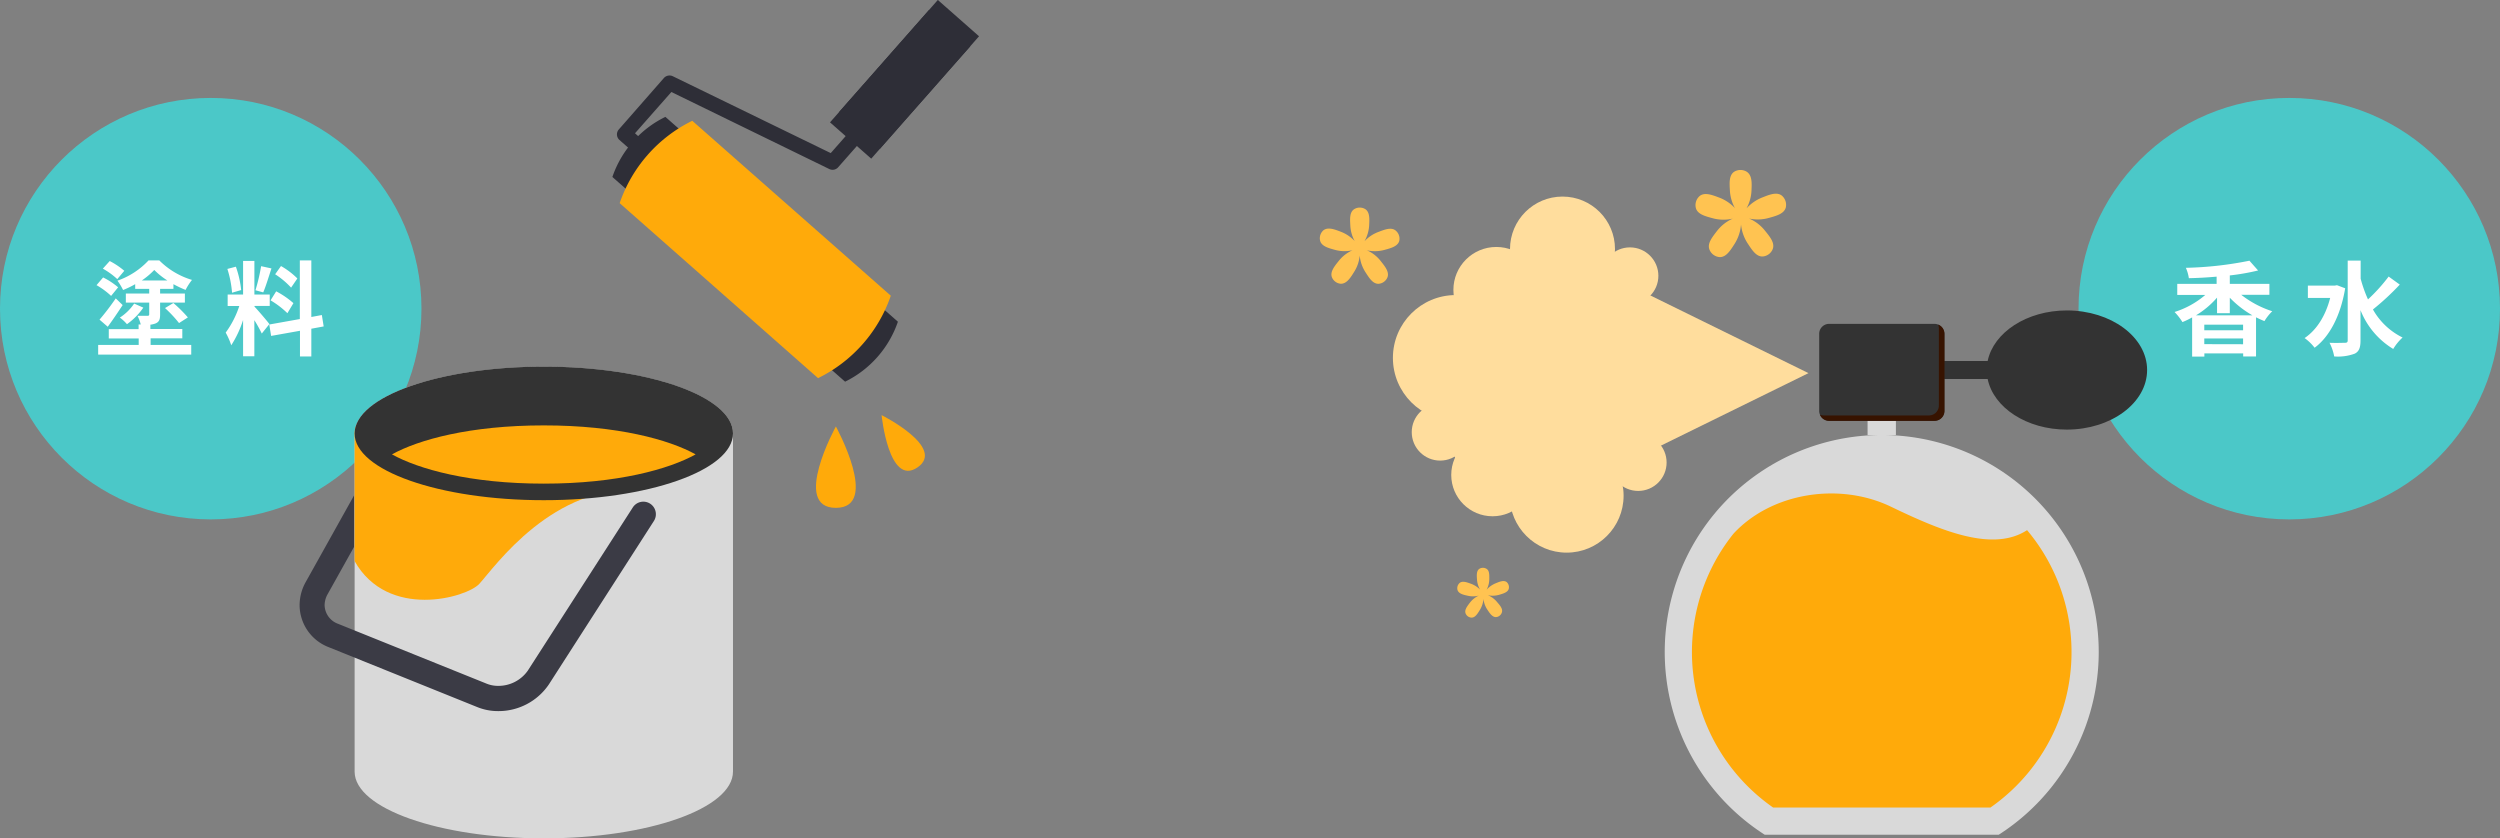 <svg xmlns="http://www.w3.org/2000/svg" viewBox="0 0 534.8 179.34"><rect x="0" y="0" width="534.8" height="179.34" fill="#808080" stroke="none"/><defs><style>.a{fill:#4bc8c8;}.b{fill:#fff;}.c{fill:#d9d9d9;}.d{fill:#ffaa0a;}.e{fill:#333;}.f{fill:#3b3b45;}.g{fill:#2e2e37;}.h{fill:#371300;}.i{fill:#ffc351;}.j{fill:#ffdd9d;}</style></defs><circle class="a" cx="45.08" cy="66.03" r="45.08"/><path class="b" d="M23.77,63.3A16.71,16.71,0,0,0,20.65,61l1.41-1.65a15.52,15.52,0,0,1,3.21,2.11Zm8.45,10.49h8.69v2.07H21V73.79h8.67V72.41H23.27v-2h6.38v-1h.46a8.94,8.94,0,0,0-.7-1.85c.85,0,1.85,0,2.13,0s.38-.09.38-.33V64.73h-5V62.79h5v-1h-3v-1a19.89,19.89,0,0,1-2.59,1.25,12.42,12.42,0,0,0-1.21-2,16.43,16.43,0,0,0,6.66-4.34h2.29a16.62,16.62,0,0,0,7,4.18,12.22,12.22,0,0,0-1.37,2.14,23.28,23.28,0,0,1-2.6-1.23v1H34.25v1h5.3v1.94h-5.3v2.55c0,1.06-.2,1.59-1,1.92a4.89,4.89,0,0,1-1.08.26v.92H39v2H32.22ZM21.29,68.38a51.62,51.62,0,0,0,3.47-4.55l1.48,1.43c-1,1.52-2.14,3.21-3.19,4.64Zm3.8-8.67A15.65,15.65,0,0,0,22,57.47l1.47-1.63a16.43,16.43,0,0,1,3.12,2.09Zm5.57,6.1a14.37,14.37,0,0,1-3.5,3.54,8.92,8.92,0,0,0-1.52-1.41,10.65,10.65,0,0,0,3.06-3ZM35.81,60A15.71,15.71,0,0,1,33,57.75,16.21,16.21,0,0,1,30.33,60Zm1.28,4.82a29.13,29.13,0,0,1,3.1,3.08L38.3,69.11a27.16,27.16,0,0,0-3-3.21Z"/><path class="b" d="M56,71.35a29.41,29.41,0,0,0-1.59-2.86v7.72H52V68.45a22.37,22.37,0,0,1-2.53,5.41,15.49,15.49,0,0,0-1.19-2.71,20.27,20.27,0,0,0,2.91-5.69H48.7V63H52V55.82h2.42V63H57.7v2.45H54.44v.15c.64.64,2.73,3.1,3.19,3.72Zm-6.36-8.73a22.46,22.46,0,0,0-1-5.09l1.82-.48a21.58,21.58,0,0,1,1.13,5Zm8.43-5.2c-.58,1.76-1.21,3.86-1.76,5.13l-1.66-.46a40.77,40.77,0,0,0,1.21-5.15Zm8.53,12.9v5.94H64.17v-5.5L58,71.86l-.4-2.44,6.54-1.17V55.71h2.46v12.1l2.25-.42.39,2.44Zm-7.52-8a18.43,18.43,0,0,1,3.69,2.53L61.48,67a18.69,18.69,0,0,0-3.6-2.75Zm3.19-.79a17.43,17.43,0,0,0-3.41-2.86l1.25-1.76a16.43,16.43,0,0,1,3.5,2.66Z"/><path class="c" d="M116.33,78.45c22.35,0,40.47,6.4,40.47,14.29v72.32c0,7.88-18.12,14.28-40.47,14.28s-40.47-6.4-40.47-14.28V92.74C75.86,84.85,94,78.45,116.33,78.45Z"/><path class="d" d="M116.33,91.58c22.35,0,28.5,4.76,21.3,13.21-19.35-1.48-31.81,16.52-35.08,20.09-2.73,3-19.59,7.75-26.69-4.85V92.74C75.86,84.85,94,91.58,116.33,91.58Z"/><path class="e" d="M75.86,92.74C75.86,100.63,94,107,116.33,107s40.47-6.39,40.47-14.28-18.12-14.29-40.47-14.29S75.86,84.85,75.86,92.74Z"/><path class="e" d="M116.33,103.46c23.88,0,36.9-7.08,36.9-10.72S140.21,82,116.33,82s-36.9,7.07-36.9,10.71S92.45,103.46,116.33,103.46Z"/><path class="d" d="M148.81,97.2c-5.67,3.15-16.68,6.26-32.48,6.26s-26.81-3.11-32.48-6.26C89.52,94.06,100.53,91,116.33,91S143.14,94.06,148.81,97.2Z"/><path class="f" d="M65.41,124.49h0L75.73,106v11L70.09,127.1h0a4.92,4.92,0,0,0-.65,2.35,4.35,4.35,0,0,0,2.89,4l31.82,12.82a6.45,6.45,0,0,0,2.43.45,7.67,7.67,0,0,0,6.31-3.23l22.48-34.94a2.68,2.68,0,0,1,4.51,2.9L117.4,146.43a13,13,0,0,1-10.82,5.69,11.77,11.77,0,0,1-4.43-.84L70.33,138.45a9.68,9.68,0,0,1-6.24-9A10.16,10.16,0,0,1,65.41,124.49Z"/><path class="d" d="M178.81,91.23s-9.57,17.41,0,17.41S178.81,91.23,178.81,91.23Z"/><path class="d" d="M188.59,88.8s1.54,15.41,7.69,11.18S188.59,88.8,188.59,88.8Z"/><path class="g" d="M139.18,31.51l-3.34-3,7.78-8.83L177.4,36.16a1.59,1.59,0,0,0,1.9-.38l6.59-7.48a1.6,1.6,0,1,0-2.4-2.12l-5.78,6.57L143.93,16.31a1.62,1.62,0,0,0-1.91.38l-9.64,11a1.6,1.6,0,0,0,.14,2.26l4.54,4a1.6,1.6,0,1,0,2.12-2.4Z"/><path class="g" d="M142.34,25l49.74,43.82a22.34,22.34,0,0,1-11.3,12.83L131,37.86A22.32,22.32,0,0,1,142.34,25Z"/><path class="d" d="M148.09,25.84l42.47,37.42A30.71,30.71,0,0,1,175,80.89L132.56,43.46A30.66,30.66,0,0,1,148.09,25.84Z"/><rect class="g" x="176.54" y="12.17" width="32.04" height="11.75" transform="translate(51.7 150.57) rotate(-48.61)"/><rect class="g" x="178.42" y="10.03" width="32.04" height="11.75" transform="translate(53.97 151.28) rotate(-48.62)"/><circle class="a" cx="489.72" cy="66.03" r="45.08"/><path class="b" d="M479.44,63.06a21.37,21.37,0,0,0,6.64,3.52,10.63,10.63,0,0,0-1.67,2.11c-.62-.24-1.19-.51-1.8-.81v8.38h-2.75V75.6h-8.3v.68h-2.62V67.9a16.88,16.88,0,0,1-2.07,1,13,13,0,0,0-1.69-2.16,18.57,18.57,0,0,0,6.58-3.65h-6V60.72h8.42V59.18c-2,.18-4,.29-5.94.33a8.51,8.51,0,0,0-.64-2.22,76.29,76.29,0,0,0,13.6-1.52l1.85,2.09A47.93,47.93,0,0,1,477,58.92v1.8h8.47v2.34Zm2.4,4.4A21.71,21.71,0,0,1,477,63.69V67h-2.73V63.67a19,19,0,0,1-4.51,3.79Zm-2,2h-8.3v1.19h8.3Zm0,4.18V72.41h-8.3v1.21Z"/><path class="b" d="M501.68,61.67c-1,6-3.43,10.43-6.54,12.72A10.14,10.14,0,0,0,493,72.32c2.55-1.72,4.48-4.73,5.47-8.58h-4.77V61.1h5.74l.49-.09Zm11.68-.79a54.76,54.76,0,0,1-5.74,5.32,14.67,14.67,0,0,0,6.34,6,10.82,10.82,0,0,0-2,2.45,17,17,0,0,1-7-8.3v6.49c0,1.59-.35,2.38-1.25,2.82a10.4,10.4,0,0,1-4.38.59,10.29,10.29,0,0,0-1-2.92c1.45.06,2.84,0,3.3,0s.59-.15.59-.53V55.75h2.77v3.87a29.41,29.41,0,0,0,1.57,4.43,36.86,36.86,0,0,0,4.42-4.89Z"/><path class="e" d="M414.94,81.08H425.2c1.26,6.14,8.37,10.82,16.94,10.82,9.47,0,17.17-5.71,17.17-12.75s-7.7-12.74-17.17-12.74c-8.57,0-15.69,4.71-16.94,10.82H414.94Z"/><path class="c" d="M377.5,178.56h50.08a46.42,46.42,0,1,0-50.08,0Z"/><path class="d" d="M379.27,172.74h46.54a40.54,40.54,0,0,0,7.82-59.33c-7.24,4.71-18.07.31-29.08-5s-25.55-3.08-33.73,5.76a40.53,40.53,0,0,0,8.45,58.55Z"/><rect class="c" x="399.51" y="88.83" width="6.06" height="4.24"/><path class="e" d="M391.28,69.28h22.52a2.12,2.12,0,0,1,2.12,2.12v16.5A2.12,2.12,0,0,1,413.81,90H391.28a2.12,2.12,0,0,1-2.12-2.12V71.41a2.13,2.13,0,0,1,2.13-2.13Z"/><path class="h" d="M414.61,69.44a2.15,2.15,0,0,1,.15.8v16.5a2.12,2.12,0,0,1-2.12,2.13H390.12a2.08,2.08,0,0,1-.8-.16,2.1,2.1,0,0,0,2,1.32h22.53a2.12,2.12,0,0,0,2.12-2.12V71.41A2.14,2.14,0,0,0,414.61,69.44Z"/><path class="i" d="M322.31,124.52c-.62-.46-1.49-.1-2.36.26a5.21,5.21,0,0,0-1.94,1.38,5,5,0,0,0,.58-2.21c0-.93.06-1.85-.58-2.26a1.46,1.46,0,0,0-1.56,0c-.62.44-.56,1.36-.49,2.29a4.92,4.92,0,0,0,.66,2.15,5.24,5.24,0,0,0-2-1.27c-.89-.32-1.77-.64-2.37-.16a1.5,1.5,0,0,0-.46,1.52c.24.74,1.15,1,2.07,1.19a4.91,4.91,0,0,0,2.48,0,5.15,5.15,0,0,0-1.94,1.57c-.58.76-1.15,1.51-.88,2.24a1.42,1.42,0,0,0,1.28.9c.77,0,1.26-.81,1.76-1.62a5.14,5.14,0,0,0,.78-2.39,5.13,5.13,0,0,0,.87,2.36c.53.79,1.06,1.57,1.83,1.54a1.43,1.43,0,0,0,1.24-1c.24-.74-.36-1.46-1-2.19a5,5,0,0,0-2-1.49,5,5,0,0,0,2.48-.11c.91-.27,1.81-.54,2-1.29A1.47,1.47,0,0,0,322.31,124.52Z"/><path class="i" d="M298.52,49.29c-.93-.72-2.28-.2-3.63.32a7.75,7.75,0,0,0-3,2,7.81,7.81,0,0,0,1-3.37c.07-1.42.15-2.83-.81-3.49a2.26,2.26,0,0,0-2.4,0c-1,.66-.9,2.07-.82,3.49a7.63,7.63,0,0,0,.93,3.32,8,8,0,0,0-3-2c-1.36-.53-2.7-1-3.64-.33a2.26,2.26,0,0,0-.74,2.31c.34,1.14,1.73,1.52,3.13,1.9a7.59,7.59,0,0,0,3.8.09,7.82,7.82,0,0,0-3,2.34c-.91,1.14-1.82,2.28-1.43,3.4a2.22,2.22,0,0,0,1.94,1.43c1.18,0,2-1.19,2.75-2.42a7.8,7.8,0,0,0,1.27-3.64,7.84,7.84,0,0,0,1.26,3.64c.79,1.23,1.57,2.45,2.75,2.43a2.22,2.22,0,0,0,1.94-1.43c.39-1.12-.52-2.26-1.43-3.4a7.54,7.54,0,0,0-3-2.34,7.75,7.75,0,0,0,3.81-.09c1.4-.38,2.79-.76,3.13-1.9A2.25,2.25,0,0,0,298.52,49.29Z"/><path class="i" d="M381.15,41.83c-1.07-.81-2.6-.21-4.13.4a9,9,0,0,0-3.41,2.35,8.64,8.64,0,0,0,1.07-3.83c.07-1.62.15-3.22-1-4a2.57,2.57,0,0,0-2.72,0c-1.1.76-1,2.36-.9,4a8.66,8.66,0,0,0,1.08,3.77,8.91,8.91,0,0,0-3.39-2.26c-1.54-.58-3.08-1.17-4.14-.34a2.57,2.57,0,0,0-.82,2.63c.39,1.29,2,1.71,3.57,2.13a8.61,8.61,0,0,0,4.33.08,8.75,8.75,0,0,0-3.42,2.69c-1,1.3-2.05,2.6-1.61,3.87A2.54,2.54,0,0,0,367.92,55c1.34,0,2.22-1.38,3.11-2.78A9,9,0,0,0,372.44,48a8.92,8.92,0,0,0,1.46,4.13c.91,1.39,1.81,2.78,3.15,2.74a2.52,2.52,0,0,0,2.19-1.64c.44-1.28-.6-2.56-1.65-3.85a8.66,8.66,0,0,0-3.45-2.64,8.69,8.69,0,0,0,4.32-.14c1.59-.44,3.17-.88,3.55-2.18A2.58,2.58,0,0,0,381.15,41.83Z"/><polygon class="j" points="386.87 79.82 332.93 53.32 332.93 106.32 386.87 79.82"/><circle class="j" cx="334.25" cy="53.28" r="11.23"/><circle class="j" cx="320.09" cy="62.01" r="9.18"/><circle class="j" cx="331.36" cy="69.68" r="9.88"/><circle class="j" cx="311.41" cy="76.56" r="13.44"/><circle class="j" cx="330.85" cy="79.57" r="11.23"/><circle class="j" cx="319.29" cy="101.6" r="8.84"/><circle class="j" cx="348.68" cy="59" r="6.08"/><circle class="j" cx="308.08" cy="92.45" r="6.08"/><circle class="j" cx="322.43" cy="93.83" r="11.9"/><circle class="j" cx="330.85" cy="90.79" r="6.08"/><circle class="j" cx="350.44" cy="98.94" r="6.08"/><circle class="j" cx="320.44" cy="86.26" r="7.87"/><circle class="j" cx="335.14" cy="106.04" r="12.18"/></svg>